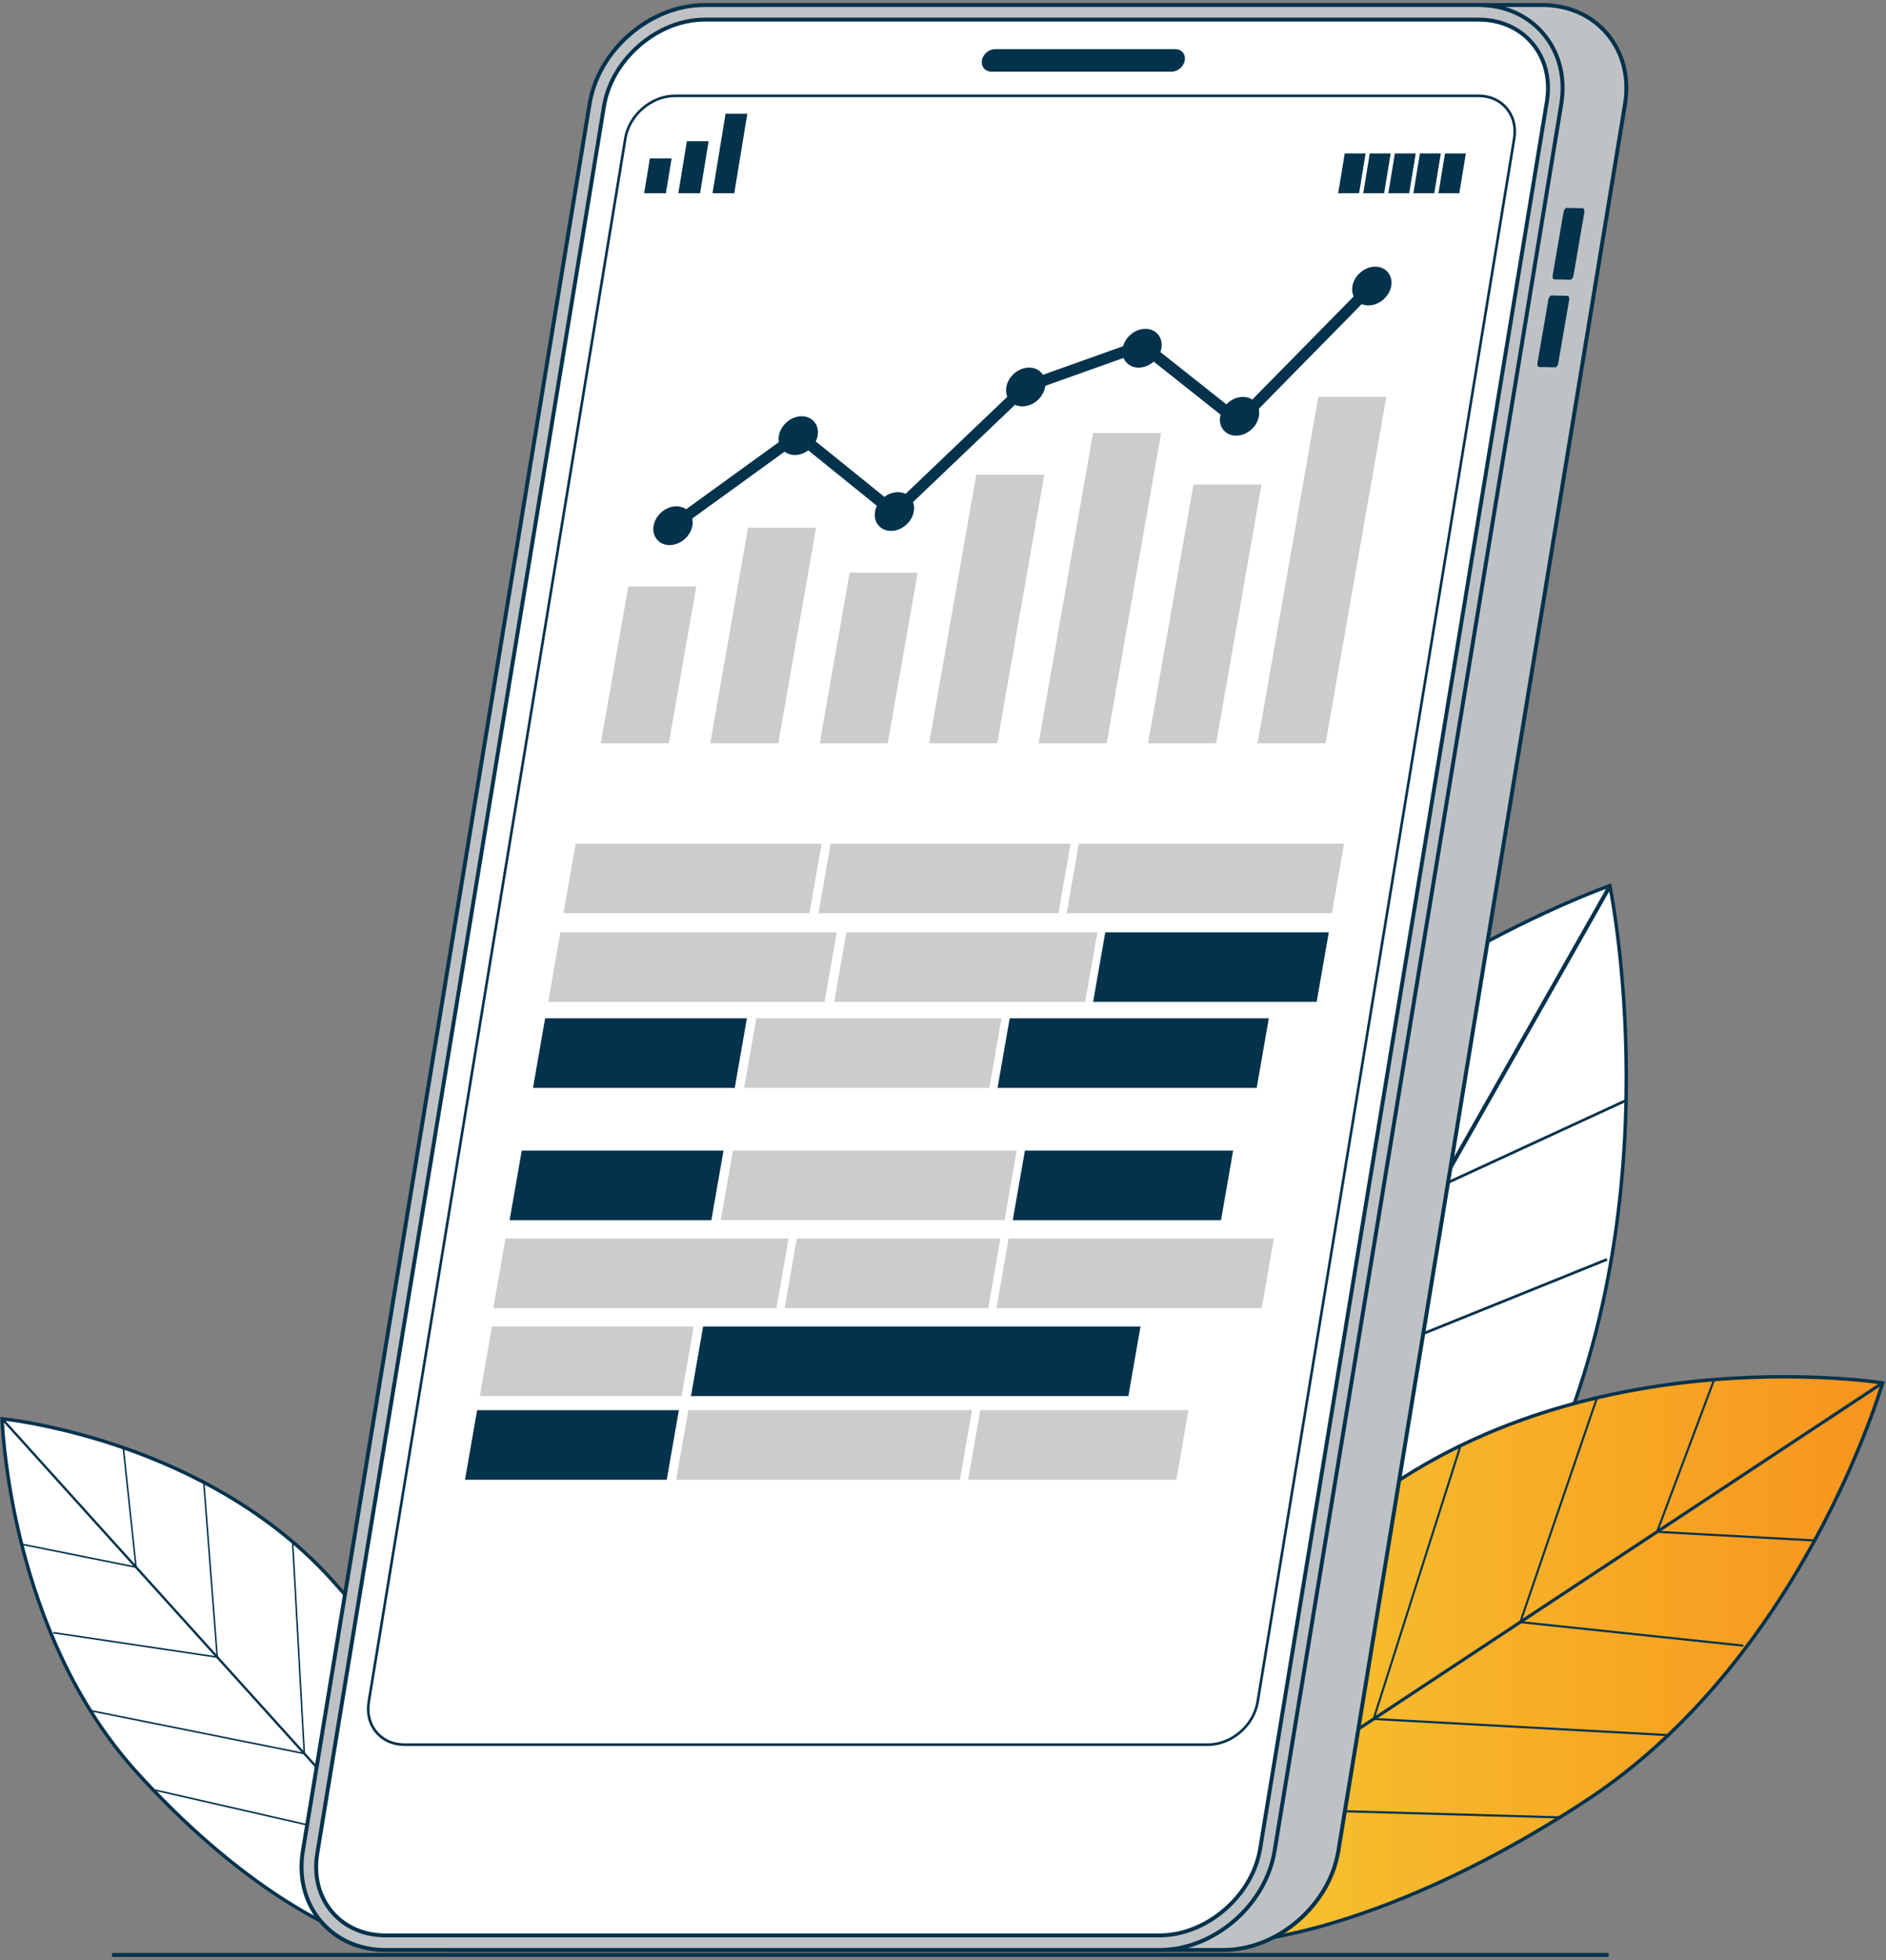 <svg width="513" height="533" viewBox="0 0 513 533" fill="none" xmlns="http://www.w3.org/2000/svg">
<rect x="0" y="0" width="513" height="533" fill="#808080" stroke="none"/>
<path d="M301.755 350.747C257.438 428.952 246.533 506.528 277.395 524.017C308.259 541.506 369.203 492.286 413.52 414.081C457.837 335.876 437.881 240.812 437.881 240.812C437.881 240.812 346.073 272.543 301.755 350.747Z" fill="white"/>
<path d="M291.564 528.022C286.213 528.022 281.398 526.821 277.165 524.423C269.504 520.081 264.231 512.091 261.494 500.671C258.868 489.711 258.674 476.056 260.919 460.085C263.161 444.14 267.722 426.68 274.472 408.192C281.46 389.06 290.503 369.653 301.347 350.515C311.478 332.637 324.955 315.72 341.4 300.236C354.551 287.853 369.621 276.353 386.189 266.055C414.4 248.522 437.498 240.45 437.727 240.37L438.228 240.197L438.336 240.715C438.386 240.954 443.329 264.917 442.785 298.126C442.464 317.632 440.343 336.469 436.477 354.114C431.644 376.18 424.057 396.432 413.924 414.311C403.079 433.448 391.077 451.177 378.256 467.004C365.865 482.297 353.231 495.181 340.704 505.298C328.156 515.43 316.343 522.282 305.591 525.66C300.58 527.234 295.895 528.022 291.562 528.022H291.564ZM437.528 241.431C434.002 242.709 412.483 250.808 386.661 266.86C370.148 277.124 355.131 288.585 342.028 300.925C325.656 316.343 312.242 333.182 302.159 350.975C258.04 428.831 247.033 506.275 277.624 523.609C281.765 525.956 286.466 527.081 291.596 527.083C324.371 527.088 374.967 481.165 413.114 413.849C423.196 396.056 430.75 375.895 435.564 353.927C439.415 336.346 441.531 317.574 441.851 298.133C442.354 267.732 438.242 245.112 437.528 241.429V241.431Z" fill="#03324D"/>
<path d="M437.454 240.604L280.314 517.784L281.266 518.324L438.407 241.144L437.454 240.604Z" fill="#03324D"/>
<path d="M391.241 323.128L384.221 267.66L384.946 267.569L391.839 322.045L442.145 298.853L442.452 299.515L391.241 323.128Z" fill="#03324D"/>
<path d="M363.16 372.668L350.505 292.431L351.226 292.317L363.739 371.646L436.981 342.08L437.255 342.757L363.16 372.668Z" fill="#03324D"/>
<path d="M333.048 425.85L315.588 329.248L316.306 329.118L333.598 424.792L428.077 381.233L428.382 381.896L333.048 425.85Z" fill="#03324D"/>
<path d="M305.26 474.891L289.012 374.39L289.734 374.274L305.824 473.8L407.51 423.75L407.834 424.406L305.26 474.891Z" fill="#03324D"/>
<path d="M379.777 402.985C321.095 441.714 285.191 492.421 299.581 516.242C313.972 540.063 373.21 527.977 431.891 489.248C490.573 450.518 512.086 375.991 512.086 375.991C512.086 375.991 438.458 364.256 379.777 402.985Z" fill="url(#paint0_linear_19_157)"/>
<path d="M328.953 528.933C324.405 528.933 320.232 528.513 316.484 527.667C308.381 525.838 302.56 522.076 299.18 516.484C295.596 510.551 294.974 502.927 297.336 493.826C299.599 485.102 304.498 475.383 311.895 464.935C327.074 443.499 351.091 421.359 379.519 402.597C392.944 393.738 408.27 386.8 425.077 381.981C438.516 378.128 452.924 375.61 467.902 374.5C493.404 372.611 511.974 375.501 512.159 375.531L512.681 375.615L512.535 376.122C512.481 376.309 506.996 395.071 494.405 418.321C487.009 431.975 478.642 444.489 469.539 455.511C458.153 469.298 445.573 480.78 432.148 489.639C410.389 503.999 387.865 515.161 367.011 521.917C352.649 526.57 339.744 528.933 328.954 528.933H328.953ZM485.298 374.794C480.047 374.794 474.208 374.969 467.945 375.433C453.035 376.539 438.693 379.046 425.319 382.882C408.611 387.676 393.374 394.571 380.033 403.375C321.652 441.907 285.739 492.43 299.98 516.001C303.221 521.367 308.844 524.987 316.689 526.757C320.373 527.589 324.481 528.002 328.96 528.002C339.642 528.002 352.446 525.653 366.72 521.029C387.496 514.297 409.943 503.173 431.632 488.859C444.979 480.052 457.488 468.63 468.816 454.917C477.881 443.94 486.213 431.477 493.582 417.876C504.97 396.852 510.515 379.533 511.482 376.375C509.157 376.048 499.338 374.792 485.298 374.792V374.794Z" fill="#03324D"/>
<path d="M304.304 513.64L512.308 376.359L511.863 375.624L303.858 512.905L304.304 513.64Z" fill="#03324D"/>
<path d="M450.324 416.759L493.57 419.132L493.607 418.55L451.126 416.219L466.52 375.198L465.997 374.993L450.324 416.759Z" fill="#03324D"/>
<path d="M413.146 441.291L474.151 447.724L474.215 447.144L413.914 440.785L434.661 380.133L434.133 379.946L413.146 441.291Z" fill="#03324D"/>
<path d="M373.258 467.637L373.619 467.656L453.761 472.055L453.801 471.472L374.018 467.094L397.554 393.127L397.022 392.952L373.258 467.637Z" fill="#03324D"/>
<path d="M336.46 491.924L336.84 491.935L424.255 494.422L424.278 493.838L337.242 491.363L363.008 415.124L362.479 414.939L336.46 491.924Z" fill="#03324D"/>
<path d="M90.287 429.561C125.129 468.139 141.449 511.076 126.742 525.466C112.035 539.857 71.867 520.247 37.026 481.669C2.184 443.091 0.571 385.764 0.571 385.764C0.571 385.764 55.446 390.983 90.287 429.561Z" fill="white"/>
<path d="M113.488 530.654C113.171 530.654 112.851 530.648 112.527 530.639C102.932 530.344 90.771 525.682 77.362 517.157C63.675 508.458 49.608 496.294 36.681 481.982C28.703 473.148 21.816 462.592 16.21 450.608C11.728 441.025 8.052 430.514 5.281 419.363C0.564 400.38 0.11 385.922 0.105 385.778L0.091 385.251L0.616 385.301C5.379 385.753 18.178 387.895 32.514 392.755C43.038 396.322 52.895 400.793 61.807 406.041C72.957 412.606 82.655 420.413 90.634 429.249C107.523 447.949 120.627 468.253 127.533 486.42C134.488 504.719 134.325 518.705 127.07 525.801C123.776 529.024 119.21 530.655 113.488 530.655V530.654ZM1.059 386.282C1.189 389.049 2.003 402.308 6.191 419.16C8.948 430.248 12.604 440.699 17.059 450.223C22.624 462.118 29.459 472.593 37.372 481.356C50.243 495.607 64.244 507.714 77.861 516.369C91.129 524.802 103.126 529.414 112.553 529.704C118.462 529.89 123.126 528.348 126.415 525.132C129.916 521.705 131.689 516.559 131.682 509.835C131.675 503.271 129.985 495.504 126.657 486.749C119.792 468.687 106.752 448.488 89.938 429.873C82.026 421.111 72.405 413.367 61.344 406.851C52.489 401.635 42.695 397.192 32.235 393.645C18.48 388.98 6.159 386.832 1.056 386.282H1.059Z" fill="#03324D"/>
<path d="M123.845 522.729L0.344 385.986L0.798 385.541L124.299 522.284L123.845 522.729Z" fill="#03324D"/>
<path d="M37.24 426.37L5.846 420.07L5.926 419.646L36.767 425.834L33.335 393.624L33.747 393.574L37.24 426.37Z" fill="#03324D"/>
<path d="M59.314 450.807L14.457 444.128L14.518 443.7L58.86 450.303L55.228 403.049L55.641 403.012L59.314 450.807Z" fill="#03324D"/>
<path d="M82.995 477.045L82.733 476.991L24.55 465.315L24.632 464.891L82.549 476.516L79.385 419.215L79.798 419.188L82.995 477.045Z" fill="#03324D"/>
<path d="M104.843 501.236L104.569 501.174L41.536 486.785L41.628 486.363L104.387 500.691L100.045 441.352L100.459 441.316L104.843 501.236Z" fill="#03324D"/>
<path d="M437.552 530.991H30.474V532.06H437.552V530.991Z" fill="#03324D"/>
<path d="M332.683 530.185H122.236C107.424 530.185 97.295 518.066 99.726 503.253L177.703 28.301C180.135 13.489 194.244 1.369 209.055 1.369H419.501C434.313 1.369 444.442 13.489 442.011 28.301L364.036 503.255C361.604 518.067 347.495 530.187 332.684 530.187L332.683 530.185Z" fill="#BFC2C4"/>
<path d="M332.683 530.719H122.236C114.982 530.719 108.582 527.888 104.215 522.749C99.767 517.511 97.986 510.558 99.199 503.168L177.176 28.214C179.655 13.117 193.956 0.835 209.056 0.835H419.503C426.757 0.835 433.157 3.666 437.524 8.807C441.972 14.044 443.753 20.998 442.54 28.388L364.565 503.342C362.086 518.439 347.785 530.721 332.686 530.721L332.683 530.719ZM209.056 1.903C202.021 1.903 194.928 4.667 189.085 9.685C183.241 14.705 179.387 21.347 178.23 28.386L100.255 503.34C99.094 510.415 100.789 517.061 105.031 522.056C109.191 526.953 115.3 529.651 122.236 529.651H332.683C339.718 529.651 346.811 526.887 352.654 521.869C358.498 516.849 362.351 510.207 363.509 503.168L441.484 28.214C442.645 21.139 440.95 14.493 436.708 9.498C432.548 4.601 426.439 1.903 419.503 1.903H209.056V1.903Z" fill="#03324D"/>
<path d="M427.138 76.052L422.791 75.962C422.434 75.955 422.225 75.451 422.33 74.844L425.3 57.619C425.406 57.012 425.785 56.52 426.143 56.527L430.49 56.617C430.848 56.624 431.056 57.127 430.951 57.735L427.981 74.96C427.875 75.567 427.496 76.059 427.138 76.052Z" fill="#03324D"/>
<path d="M423.007 99.871L418.661 99.781C418.303 99.774 418.094 99.27 418.199 98.663L421.17 81.438C421.275 80.831 421.654 80.339 422.012 80.347L426.359 80.436C426.717 80.443 426.925 80.947 426.82 81.554L423.85 98.779C423.745 99.386 423.365 99.878 423.007 99.871Z" fill="#03324D"/>
<path d="M104.894 528.2C98.389 528.2 92.671 525.683 88.793 521.116C84.83 516.45 83.251 510.221 84.342 503.574L162.319 28.622C164.606 14.689 177.792 3.353 191.714 3.353H402.16C408.664 3.353 414.381 5.869 418.262 10.437C422.224 15.1 423.803 21.331 422.714 27.979L344.737 502.931C342.448 516.865 329.262 528.2 315.342 528.2H104.894Z" fill="white"/>
<path d="M402.158 5.338C408.07 5.338 413.25 7.605 416.746 11.722C420.324 15.936 421.746 21.595 420.751 27.658L342.774 502.612C341.748 508.857 338.303 514.769 333.071 519.264C327.851 523.748 321.553 526.216 315.338 526.216H104.894C98.982 526.216 93.802 523.949 90.306 519.832C86.728 515.619 85.306 509.96 86.301 503.896L164.276 28.944C165.302 22.699 168.748 16.787 173.979 12.292C179.199 7.808 185.497 5.34 191.712 5.34H402.158M402.158 1.371H191.712C176.9 1.371 162.791 13.491 160.36 28.301L82.385 503.255C79.953 518.067 90.083 530.187 104.896 530.187H315.342C330.154 530.187 344.263 518.067 346.695 503.255L424.669 28.299C427.101 13.487 416.97 1.369 402.158 1.369V1.371Z" fill="#BFC2C4"/>
<path d="M315.34 530.719H104.894C97.639 530.719 91.239 527.888 86.873 522.747C82.424 517.51 80.644 510.556 81.856 503.166L159.833 28.214C162.312 13.117 176.613 0.835 191.714 0.835H402.16C409.417 0.835 415.817 3.666 420.181 8.807C424.629 14.044 426.41 20.998 425.198 28.386L347.222 503.34C344.744 518.437 330.442 530.719 315.342 530.719H315.34ZM191.714 1.903C184.678 1.903 177.585 4.667 171.743 9.685C165.898 14.705 162.045 21.345 160.889 28.386L82.914 503.34C81.753 510.415 83.448 517.061 87.69 522.056C91.85 526.953 97.96 529.651 104.896 529.651H315.342C322.378 529.651 329.47 526.887 335.313 521.869C341.157 516.849 345.011 510.207 346.168 503.168L424.142 28.214C425.303 21.139 423.607 14.493 419.366 9.498C415.206 4.601 409.096 1.903 402.158 1.903H191.712H191.714ZM315.34 526.75H104.894C98.823 526.75 93.497 524.415 89.898 520.179C86.217 515.845 84.752 510.031 85.774 503.81L163.749 28.857C164.794 22.488 168.304 16.461 173.63 11.886C178.948 7.318 185.369 4.804 191.712 4.804H402.158C408.229 4.804 413.555 7.139 417.154 11.375C420.835 15.709 422.3 21.523 421.278 27.744L343.301 502.697C342.256 509.065 338.746 515.093 333.418 519.668C328.101 524.236 321.679 526.75 315.336 526.75H315.34ZM191.714 5.872C185.625 5.872 179.452 8.296 174.328 12.696C169.191 17.109 165.809 22.909 164.805 29.029L86.83 503.983C85.859 509.89 87.24 515.394 90.716 519.486C94.108 523.481 99.144 525.682 104.897 525.682H315.344C321.432 525.682 327.606 523.258 332.729 518.858C337.866 514.445 341.248 508.645 342.252 502.523L420.226 27.571C421.194 21.666 419.816 16.16 416.34 12.068C412.948 8.073 407.912 5.872 402.158 5.872H191.712H191.714Z" fill="#03324D"/>
<path d="M328.587 474.35H109.981C103.608 474.35 99.249 469.136 100.296 462.761L170.09 37.645C171.137 31.271 177.208 26.056 183.581 26.056H402.187C408.56 26.056 412.919 31.27 411.872 37.645L342.078 462.763C341.031 469.136 334.96 474.352 328.587 474.352V474.35Z" fill="white"/>
<path d="M328.587 474.706H109.981C106.822 474.706 104.034 473.472 102.132 471.232C100.194 468.949 99.416 465.922 99.945 462.704L169.738 37.586C170.813 31.031 177.023 25.7 183.579 25.7H402.185C405.344 25.7 408.133 26.933 410.034 29.174C411.972 31.457 412.75 34.484 412.221 37.702L342.427 462.82C341.351 469.375 335.142 474.706 328.585 474.706H328.587ZM183.581 26.412C177.357 26.412 171.463 31.476 170.441 37.702L100.647 462.82C100.153 465.828 100.873 468.65 102.673 470.771C104.438 472.849 107.034 473.994 109.981 473.994H328.587C334.811 473.994 340.705 468.93 341.727 462.704L411.52 37.586C412.013 34.578 411.293 31.756 409.493 29.635C407.728 27.557 405.132 26.412 402.185 26.412H183.579H183.581Z" fill="#03324D"/>
<path d="M318.734 19.355H269.652C268.04 19.355 266.938 18.037 267.203 16.425C267.468 14.814 269.002 13.496 270.613 13.496H319.696C321.307 13.496 322.41 14.814 322.144 16.425C321.879 18.037 320.346 19.355 318.734 19.355Z" fill="#03324D"/>
<path d="M318.714 19.474H269.632C267.951 19.474 266.808 18.106 267.084 16.425C267.36 14.744 268.952 13.376 270.633 13.376H319.715C321.396 13.376 322.539 14.744 322.263 16.425C321.987 18.106 320.395 19.474 318.714 19.474ZM270.593 13.615C269.044 13.615 267.577 14.876 267.322 16.425C267.068 17.974 268.122 19.235 269.671 19.235H318.754C320.303 19.235 321.77 17.974 322.025 16.425C322.279 14.876 321.225 13.615 319.676 13.615H270.593Z" fill="#03324D"/>
<path d="M181.129 52.534H175.214L176.766 43.072H182.684L181.129 52.534Z" fill="#03324D"/>
<path d="M190.428 52.533H184.511L186.833 38.394H192.748L190.428 52.533Z" fill="#03324D"/>
<path d="M199.726 52.533H193.808L197.357 30.915H203.275L199.726 52.533Z" fill="#03324D"/>
<path d="M369.674 52.534H363.992L365.767 41.724H371.448L369.674 52.534Z" fill="#03324D"/>
<path d="M376.492 52.534H370.81L372.585 41.724H378.268L376.492 52.534Z" fill="#03324D"/>
<path d="M383.311 52.534H377.628L379.404 41.724H385.086L383.311 52.534Z" fill="#03324D"/>
<path d="M390.13 52.534H384.447L386.223 41.724H391.905L390.13 52.534Z" fill="#03324D"/>
<path d="M396.948 52.534H391.266L393.041 41.724H398.723L396.948 52.534Z" fill="#03324D"/>
<path d="M199.854 295.79H144.977L148.278 276.871H203.155L199.854 295.79Z" fill="#03324D"/>
<path d="M341.824 295.79H271.335L274.636 276.871H345.125L341.824 295.79Z" fill="#03324D"/>
<path d="M269.112 295.79H202.409L205.71 276.871H272.413L269.112 295.79Z" fill="#CCCCCC"/>
<path d="M193.494 331.752H138.617L141.919 312.835H196.796L193.494 331.752Z" fill="#03324D"/>
<path d="M332.118 331.752H275.478L278.781 312.835H335.42L332.118 331.752Z" fill="#03324D"/>
<path d="M273.243 331.752H196.05L199.351 312.835H276.545L273.243 331.752Z" fill="#CCCCCC"/>
<path d="M181.355 402.325H126.478L129.78 383.408H184.657L181.355 402.325Z" fill="#03324D"/>
<path d="M319.979 402.325H263.341L266.642 383.408H323.28L319.979 402.325Z" fill="#CCCCCC"/>
<path d="M261.104 402.325H183.911L187.212 383.408H264.406L261.104 402.325Z" fill="#CCCCCC"/>
<path d="M185.397 379.574H130.52L133.822 360.657H188.699L185.397 379.574Z" fill="#CCCCCC"/>
<path d="M306.919 379.574H187.953L191.254 360.657H310.222L306.919 379.574Z" fill="#03324D"/>
<path d="M211.2 355.664H134.181L137.483 336.747H214.504L211.2 355.664Z" fill="#CCCCCC"/>
<path d="M343.192 355.664H271.042L274.343 336.747H346.494L343.192 355.664Z" fill="#CCCCCC"/>
<path d="M268.807 355.664H213.428L216.731 336.747H272.109L268.807 355.664Z" fill="#CCCCCC"/>
<path d="M224.289 272.402H149.126L152.427 253.485H227.591L224.289 272.402Z" fill="#CCCCCC"/>
<path d="M358.138 272.402H297.335L300.636 253.485H361.44L358.138 272.402Z" fill="#03324D"/>
<path d="M295.184 272.402H226.921L230.222 253.485H298.485L295.184 272.402Z" fill="#CCCCCC"/>
<path d="M220.167 248.308H153.273L156.575 229.391H223.468L220.167 248.308Z" fill="#CCCCCC"/>
<path d="M362.284 248.308H290.134L293.437 229.391H365.586L362.284 248.308Z" fill="#CCCCCC"/>
<path d="M287.899 248.308H222.636L225.938 229.391H291.2L287.899 248.308Z" fill="#CCCCCC"/>
<path d="M373.635 206.993H152.219L178.741 55.815H400.159L373.635 206.993Z" fill="white"/>
<path d="M181.924 202.091H163.415L170.894 159.458H189.403L181.924 202.091Z" fill="#CCCCCC"/>
<path d="M211.697 202.091H193.188L203.472 143.481H221.979L211.697 202.091Z" fill="#CCCCCC"/>
<path d="M241.472 202.091H222.963L231.099 155.72H249.606L241.472 202.091Z" fill="#CCCCCC"/>
<path d="M271.246 202.091H252.737L265.544 129.089H284.053L271.246 202.091Z" fill="#CCCCCC"/>
<path d="M301.02 202.091H282.51L297.308 117.744H315.817L301.02 202.091Z" fill="#CCCCCC"/>
<path d="M330.794 202.091H312.285L324.622 131.769H343.131L330.794 202.091Z" fill="#CCCCCC"/>
<path d="M360.568 202.091H342.059L358.588 107.884H377.095L360.568 202.091Z" fill="#CCCCCC"/>
<path d="M340.421 116.743C342.763 114.597 343.202 111.264 341.401 109.298C339.6 107.332 336.241 107.478 333.899 109.623C331.557 111.769 331.118 115.102 332.919 117.068C334.719 119.034 338.078 118.889 340.421 116.743Z" fill="#03324D"/>
<path d="M183.918 144.151L182.186 141.677L217.272 116.281L243.208 137.243L278.207 103.858L311.108 92.125L336.82 112.512L372.05 76.693L374.207 78.803L336.961 116.672L310.397 95.61L279.776 106.531L243.258 141.362L217.042 120.173L183.918 144.151Z" fill="#03324D"/>
<path d="M220.392 122.003C222.735 119.857 223.174 116.524 221.373 114.558C219.572 112.592 216.213 112.737 213.871 114.883C211.528 117.029 211.089 120.362 212.89 122.328C214.691 124.294 218.05 124.148 220.392 122.003Z" fill="#03324D"/>
<path d="M186.319 146.494C188.661 144.349 189.1 141.015 187.299 139.049C185.499 137.083 182.14 137.229 179.797 139.375C177.455 141.52 177.016 144.854 178.817 146.82C180.618 148.786 183.977 148.64 186.319 146.494Z" fill="#03324D"/>
<path d="M246.548 142.642C248.891 140.496 249.33 137.163 247.529 135.197C245.728 133.231 242.369 133.376 240.027 135.522C237.684 137.668 237.245 141.001 239.046 142.967C240.847 144.933 244.206 144.787 246.548 142.642Z" fill="#03324D"/>
<path d="M282.264 108.777C284.606 106.631 285.045 103.298 283.244 101.332C281.443 99.365 278.084 99.511 275.742 101.657C273.399 103.803 272.96 107.136 274.761 109.102C276.562 111.068 279.921 110.922 282.264 108.777Z" fill="#03324D"/>
<path d="M313.891 98.241C316.234 96.096 316.673 92.762 314.872 90.796C313.071 88.83 309.712 88.976 307.369 91.121C305.027 93.267 304.588 96.6 306.389 98.566C308.19 100.532 311.549 100.387 313.891 98.241Z" fill="#03324D"/>
<path d="M376.408 81.333C378.75 79.188 379.189 75.854 377.388 73.888C375.587 71.922 372.228 72.068 369.886 74.213C367.543 76.359 367.104 79.692 368.905 81.659C370.706 83.624 374.065 83.479 376.408 81.333Z" fill="#03324D"/>
<defs>
<linearGradient id="paint0_linear_19_157" x1="296.408" y1="451.401" x2="512.086" y2="451.401" gradientUnits="userSpaceOnUse">
<stop stop-color="#F6CF33"/>
<stop offset="1" stop-color="#F7941D"/>
</linearGradient>
</defs>
</svg>
